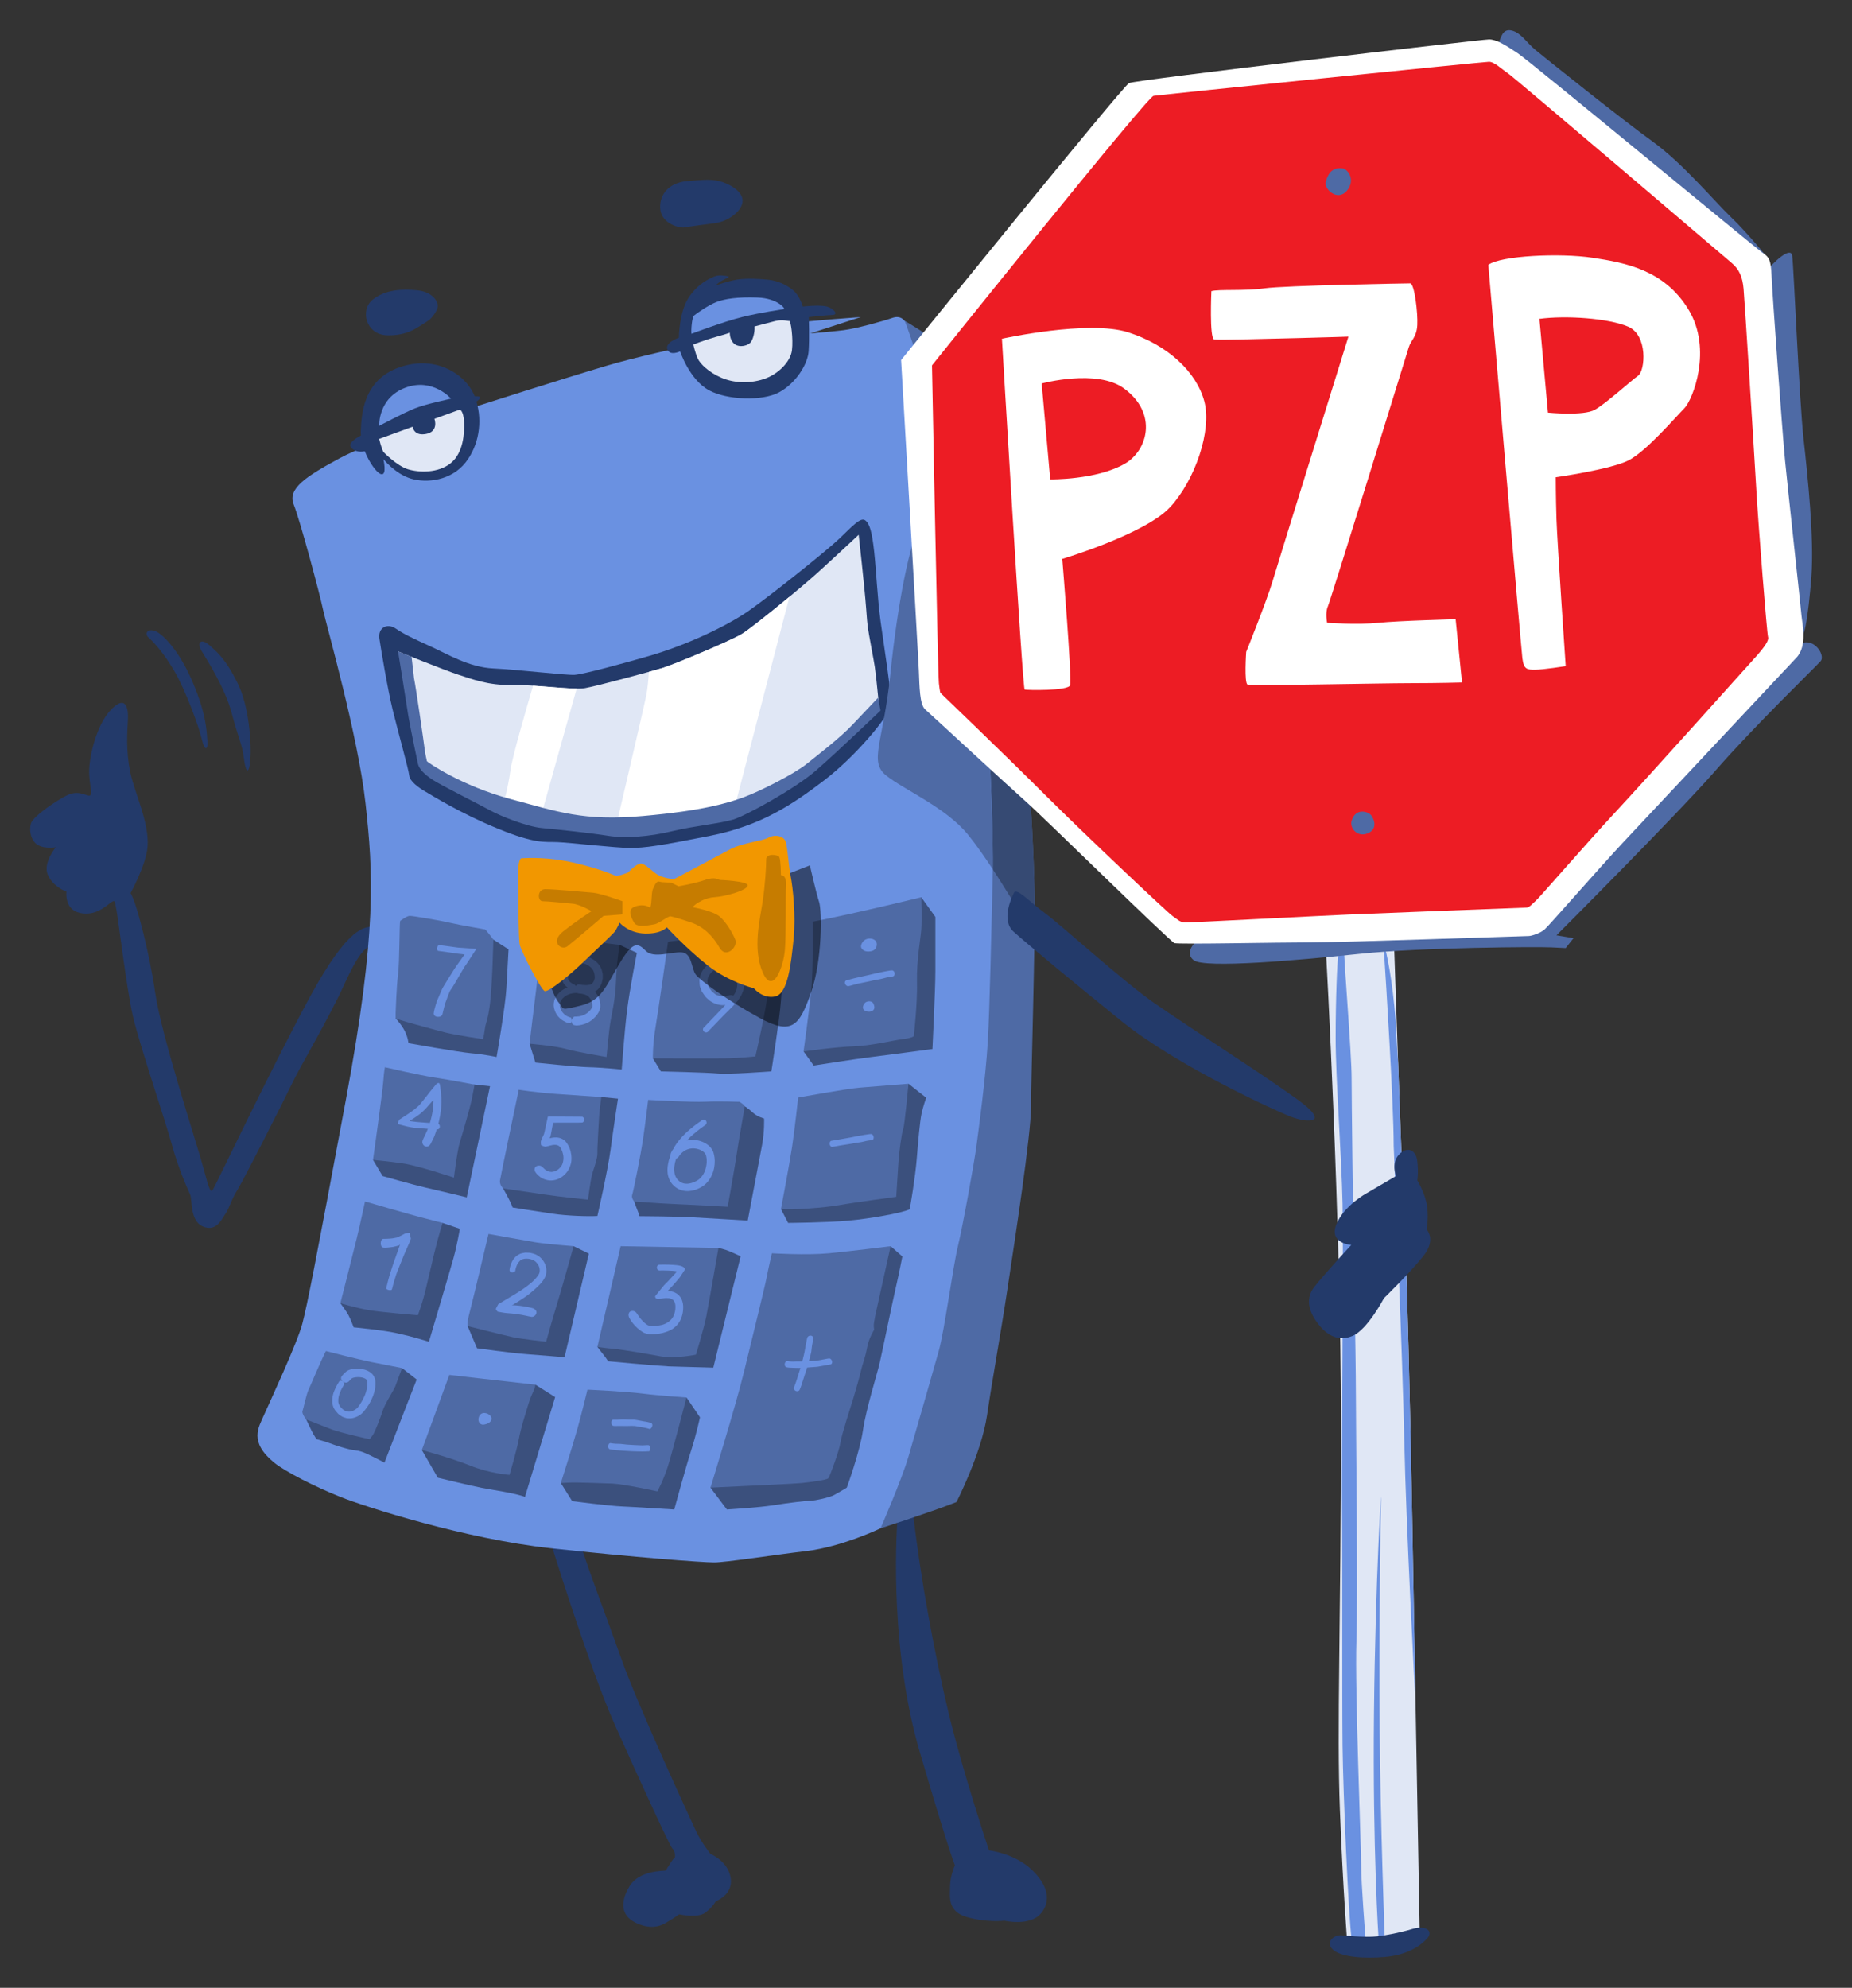 <?xml version="1.0" encoding="utf-8"?>
<!-- Generator: Adobe Illustrator 16.0.0, SVG Export Plug-In . SVG Version: 6.00 Build 0)  -->
<!DOCTYPE svg PUBLIC "-//W3C//DTD SVG 1.1//EN" "http://www.w3.org/Graphics/SVG/1.1/DTD/svg11.dtd">
<svg version="1.1" id="Layer_1" xmlns="http://www.w3.org/2000/svg" xmlns:xlink="http://www.w3.org/1999/xlink" x="0px" y="0px"
	 width="434.721px" height="466.498px" viewBox="0 0 434.721 466.498" enable-background="new 0 0 434.721 466.498"
	 xml:space="preserve">
<rect x="0" y="0" width="434.721" height="466.498" fill="#333333" stroke="none"/>
<g>
	<path fill="#233A6A" d="M127.89,357.373c1.5,5.334,10.58,34.281,16.459,47.459c6.041,13.541,13,28.666,13.5,29s0.832,2,0.416,2.25
		s-0.918,1.252-1.334,1.834s-0.5,1-0.75,1.082c-0.25,0.084-6.082-0.164-8.416,3.668s-1.834,6.832,1.166,8.416
		s5.418,1.252,7.084,0.334s3.416-2.168,3.416-2.168s4.336,1,6.168-0.416s2.416-2.666,2.416-2.666s4.084-1.418,3.5-5.418
		s-4.75-5.666-4.75-5.666s-2.166-2.748-3.416-5.416s-13.459-29.043-17.334-39.918s-7.875-21.25-9.75-27.375
		S127.89,357.373,127.89,357.373z"/>
	<path fill="#233A6A" d="M210.765,355.123c-0.625,7.25-1.625,33,5.125,56s8.25,26.625,8.25,26.625s-1.125,2.5-1.125,4.875
		s-0.75,5.875,3.875,7.25s8.875,0.875,8.875,0.875s5.875,1.375,8.5-1.625s1.646-6.832-2.125-10.375c-4.125-3.875-10-4.5-10-4.5
		s-6.375-19.125-9.625-32.875s-6.5-31.375-8.125-45.75S210.765,355.123,210.765,355.123z"/>
	<path fill="#E0E7F5" d="M311.265,223.498c0,0,3.5,63.25,3.5,110.5s-1,71.5-0.25,90.75s1.75,31.5,1.75,31.5l17-1.75
		c0,0-1.25-68.25-1.75-96.5s-1.25-59.25-2-74.5s-2.25-60.75-2.25-60.75L311.265,223.498z"/>
	<path fill="#6A91E1" d="M315.515,222.873c-0.125,1.875,1.75,24.375,1.75,30.125s0.375,33.75,0.375,33.75s0.625,32.25,0.625,39.875
		s0.5,47.625,0.125,58.625s1.125,48.625,1.125,52.75s1,16.75,1,16.75s-2.5,5.625-3.25,0.25s-2-34.125-2.125-45.375
		s0-43.875-0.125-55s0.375-60.625,0.125-72.125s-1.625-29.5-1.625-38.875s0.375-18.125,0.625-19.5S315.515,222.873,315.515,222.873z
		"/>
	<path fill="#6A91E1" d="M331.515,357.998c-0.5-28.25-1.25-59.25-2-74.5c-0.355-7.211-0.877-21.188-1.33-33.918
		c-0.213-3.051-0.361-5.414-0.42-6.832c-0.363-8.822-1.914-17.809-2.59-19.902l-0.318,0.016c0,0.223,0.008,0.504,0.033,0.887
		c0.416,6.248,2.25,35.125,2.25,45.125c0,0,2.125,50.625,2.5,69.625s2.5,58.875,2.5,58.875l0.063-1.215
		C331.939,381.654,331.683,367.545,331.515,357.998z"/>
	<path fill="#6A91E1" d="M325.015,454.498c0,0-1.002-27.166-1.168-49c-0.166-21.832,0.168-48.666,0.334-53.5
		c0.166-4.832-1.332,17.834-1.666,50c-0.334,32.168,1.084,53.086,1.084,53.086L325.015,454.498z"/>
	<path fill="#233A6A" d="M314.849,454.166c-1.5-0.168-3.918,1.5-2,3.332c1.918,1.836,7.5,2.168,12.25,1.75
		c4.75-0.414,7.916-2.248,9.75-4.164c1.834-1.918-0.168-3.336-3.25-2.418s-6.061,1.477-8.332,1.75
		C320.515,454.748,314.849,454.166,314.849,454.166z"/>
	<path fill="#4E6AA5" d="M224.517,352.498c0,0,5.836-11.354,7.168-20.344c1.332-8.988,3.168-18.865,4.834-29.926
		c1.666-11.063,5.498-35.813,5.498-42.605c0-6.791,1-38.166,0.834-49.063c-0.166-10.895-0.998-22.729-1.332-29.063
		c-0.334-6.332-4.5-32.832-5.334-38.664c-0.834-5.836-5.334-28.502-6.5-33.836c-1.166-5.332-5.168-24.164-5.168-24.164
		s-4.166-4.168-6.5-5.918s-7.168-4.508-7.168-4.508l-4.164,284.258C206.685,358.666,219.039,354.686,224.517,352.498z"/>
	<path fill="#364A73" d="M242.851,210.561c-0.164-10.801-0.982-22.52-1.322-28.891l-25.514-58.172
		c-2.035,2.617-4.578,14.492-6.301,28.324l-0.455,31.084c4.639,3.182,13.211,7.152,17.922,12.926
		c5.168,6.334,10.832,16.334,12,17.834c0.518,0.666,2.086,2.02,3.67,3.32C242.875,214.461,242.876,212.262,242.851,210.561z"/>
	<path fill="#233A6A" d="M88.183,217.623c-2.5-0.5-6.5-0.063-15.375,16.219s-22.375,44.781-22.875,45.406s-0.75,0.25-2.25-5.375
		s-9.75-30.598-11.25-40.859c-1.5-10.266-4.25-19.891-5.125-22.016s-0.75-1.25-0.75-1.25s3.762-6.742,4.082-11.105
		c0.416-5.668-3.094-12.645-4.088-17.52s-0.701-9.207-0.535-12.039c0.166-2.836-0.418-6.086-3.834-2.668s-5.166,10.666-5.25,14.332
		c-0.084,3.668,1.248,6.418-0.334,5.918s-2.832-1-4.916,0s-7.916,4.832-8.416,6.582s0.07,3.652,1,4.586c1.582,1.582,4.832,1,4.832,1
		s-3.164,3.75-1.832,6.582s4.332,3.832,4.332,3.832s-0.582,4.168,3.168,5c3.75,0.836,6.332-1.832,7.332-2.5
		c1-0.664,0.832-0.164,1.25,1.918s2.334,18.168,3.834,24.75s7.666,24.709,9.166,30.23c1.5,5.52,3.666,10.352,4.25,11.602
		s-0.102,6.25,3.033,7.584s4.385-1.666,5.301-3s1.25-3.084,2.75-5.5s10.506-20.154,12.756-24.82s5.984-10.639,10.826-20.232
		c2.078-4.117,5.336-12.697,8.293-12.197S88.183,217.623,88.183,217.623z"/>
	<path fill="#233A6A" d="M47.308,152.748c1.324,2.182,5.5,8.688,7.063,14.563s2.5,7.438,2.875,10.625s1.188,4.25,1.5,0.375
		s-0.25-12.625-3.063-18.188s-4.563-6.938-6.5-8.688S46.083,150.732,47.308,152.748z"/>
	<path fill="#233A6A" d="M36.496,148.123c1.42,0.518,5.438,4.188,8.75,12s3.25,11.688,3.438,13.75s-0.625,2.625-1.313-0.375
		s-3.813-11.5-6.438-16s-5.125-7.063-6.063-7.875S34.433,147.373,36.496,148.123z"/>
	<path fill="#6A91E1" d="M64.351,343.248c2.52,2.063,9.582,5.668,15.541,8.043s29.398,9.875,49.346,12.043
		c19.947,2.164,35.652,3.332,38.383,3.332s13.271-1.668,21.668-2.668s17.396-5.332,17.396-5.332s4.955-11.332,6.561-16.832
		s5.771-20.043,7.105-24.773c1.334-4.727,3.334-19.813,4.5-24.604s3.834-19.646,4.334-23.385s2.166-16.074,2.666-24.406
		s0.863-27.502,1.135-37.668c0.365-13.666-1.133-39.332-1.801-48.666s-5.834-38.998-9-51.498s-9.377-30.711-9.752-31.336
		s-1.25-1.5-3-0.875s-8.375,2.5-11.5,2.875s-7.75,0.75-7.75,0.75l11.875-3.84c0,0-13.125,0.965-15.125,1.34s-32.875,6.625-44.25,10
		s-30.5,9.5-30.5,9.5s-24.5,8-32.375,12.25s-12.375,7.125-10.875,10.875s6.125,21,6.875,24.625s8.25,29.625,10,45.625
		s2.75,29.875-4.625,69.5s-9.051,48-10.213,52.5s-7.787,18.688-9.037,21.531S58.394,338.373,64.351,343.248z"/>
	<path fill="#233A6A" d="M92.777,321.654"/>
	<path fill="#3B507D" d="M123.224,351.291l7.084-23.418l-4.625-2.916l-26.666,15.334l3.75,6.5c0,0,7.707,1.875,10.291,2.375
		S121.015,350.416,123.224,351.291z"/>
	<path fill="#3B507D" d="M158.265,354.248c0,0,2.793-10.25,3.959-13.832s2.084-7.793,2.084-7.793l-3.168-4.664l-29.5,20.082
		l2.668,4.25c0,0,8.668,1.125,11.875,1.25S156.347,354.166,158.265,354.248z"/>
	<path fill="#3B507D" d="M167.433,320.957l6.416-26.125c0,0-1.414-0.666-2.582-1.166s-2.625-0.793-2.625-0.793l-28.418,23.209
		c0,0,0.961,1.291,1.543,2s0.957,1.375,0.957,1.375s10.541,1.002,14.313,1.209L167.433,320.957z"/>
	<path fill="#3B507D" d="M132.517,318.514l5.707-24.307l-3.582-1.75l-24.875,18.75l2.207,5.209c0,0,7.75,1.084,11.584,1.375
		S132.517,318.514,132.517,318.514z"/>
	<path fill="#3B507D" d="M100.683,314.873c0,0,4.834-16.25,5.75-19.563s1.5-6.938,1.5-6.938l-4.041-1.375l-24,18.834
		c0,0,1.416,1.877,1.916,2.834s1.209,2.832,1.209,2.832s6.938,0.668,9.76,1.293s4.219,1,5.063,1.25S100.683,314.873,100.683,314.873
		z"/>
	<path fill="#3B507D" d="M109.558,280.998l5.459-26.082l-3.779-0.404l-23.68,17.695l2.25,3.791c0,0,7.332,2.086,9.916,2.668
		S109.558,280.998,109.558,280.998z"/>
	<path fill="#3B507D" d="M140.224,285.373c0,0,2.418-10.541,3.084-15.5c0.666-4.957,1.75-12.039,1.75-12.039l-3.918-0.375
		l-23.041,21.457c0,0,1.125,2,1.625,3.041s0.584,1.416,0.584,1.416s5.959,0.961,9.375,1.461S137.849,285.498,140.224,285.373z"/>
	<path fill="#3B507D" d="M175.515,286.459c0,0,2.791-14.668,3.375-17.813c0.584-3.148,0.459-6.148,0.459-6.148
		s-1.582-0.414-2.666-1.414s-1.875-1.461-1.875-1.461l-25.959,22.336c0,0,0.584,1.664,0.875,2.332s0.375,1.123,0.375,1.123
		s8.291,0.045,12.125,0.252S175.515,286.459,175.515,286.459z"/>
	<path fill="#3B507D" d="M213.496,283.811c0.109-0.055,1.375-7.813,1.688-11.813s0.75-8.875,1.125-10.625s1.096-3.75,1.096-3.75
		l-4.158-3.291l-29.938,29.416l1.688,3.25c0,0,9.188-0.082,14.188-0.539C204.183,285.998,211.746,284.682,213.496,283.811z"/>
	<path fill="#3B507D" d="M218.871,246.186c0,0,0.688-13.688,0.688-18.313s0-12.688,0-12.688l-3.313-4.625l-27.625,36.188
		l2.375,3.313c0,0,9.938-1.563,13.094-1.938S218.871,246.186,218.871,246.186z"/>
	<path fill="#3B507D" d="M181.058,251.436c0,0,1.938-12.188,2.25-16.563s1.188-15.188,1.188-15.188l-2.5-2.063l-28.75,30.75
		l1.875,3.063c0,0,10.813,0.25,13.375,0.5S180.058,251.498,181.058,251.436z"/>
	<path fill="#3B507D" d="M145.933,250.998c0,0,0.625-8.75,1.25-13.813s2.313-13.563,2.313-13.563l-4.063-1.875l-21.125,23.188
		l1.375,4.438c0,0,9.938,1.043,12.563,1.084S145.933,250.998,145.933,250.998z"/>
	<path fill="#3B507D" d="M116.558,248.061c0,0,2.063-11.813,2.313-16.188s0.5-9.063,0.5-9.063l-3.563-2.313l-22.938,18.5
		c0,0,1.438,1.5,2.188,3.063s0.813,2.75,0.813,2.75s11.875,2.125,14.813,2.375S116.558,248.061,116.558,248.061z"/>
	<path fill="#3B507D" d="M90.246,343.248c0,0,4.438-11.5,5.313-13.75s2.25-5.75,2.25-5.75l-3.438-2.688l-22.537,11.977
		c0,0,1.225,2.648,1.725,3.523s0.75,1.188,0.75,1.188s2.125,0.563,3.063,0.938s4.5,1.563,6.063,1.688s3.313,1.125,3.875,1.375
		S90.246,343.248,90.246,343.248z"/>
	<path fill="#3B507D" d="M198.765,349.123c0,0,3.043-8.313,3.793-13.438s3.313-13.125,3.938-15.875s3.125-14.875,3.813-17.813
		s1.5-7.125,1.5-7.125l-2.75-2.416l-42.291,56.666l3.854,5.125c0,0,7.438-0.438,10.938-1s7.75-1.063,8.75-1.063
		s4.375-0.75,5.438-1.313S198.765,349.123,198.765,349.123z"/>
	<path fill="#233A6A" d="M101.433,151.873c3.527,1.609,8.75,4.75,14.375,5s17,1.625,19.063,1.5s11.406-2.678,17.322-4.379
		c9.115-2.621,18.416-7.121,23.328-10.496s18.537-14.254,21.537-17.127s4.916-5.025,6-4.277s1.625,2.779,2.125,7.279
		s0.754,10.75,1.502,16.375s2.748,17.602,2.373,19.926s-8.063,11.699-15.594,17.449s-14.906,10.664-26.781,13.02
		s-15.344,2.855-18.734,2.855s-14.141-1.25-17.141-1.375s-5,0.5-13.875-3.125s-15.625-7.875-17.125-8.75s-3.625-2.375-3.75-3.75
		s-2.625-10.25-3.875-15.375s-2.754-14.25-3.127-16.75s1.752-3.75,3.814-2.375S96.496,149.623,101.433,151.873z"/>
	<path fill="#E0E7F5" d="M93.433,152.873c0,0,11.125,4.5,14.25,5.5s7,2.5,12.375,2.375s14.375,1.25,17.25,0.75s15.75-4,18.25-4.75
		s16-6.375,18.625-8s13.75-10.75,17.625-14.25s9.75-9,9.75-9s1.375,12.25,1.75,17.25s0.25,3.75,1.25,9.375
		c0.779,4.387,0.766,3.248,1.639,12.127c0,0-13.527,18.832-41.639,27.373c-20.646,6.273-45.75-2.875-51.125-4.625
		s-14-7.375-14-7.375l-3.375-20L93.433,152.873z"/>
	<path fill="#233A6A" d="M112.482,93.076c-0.211-0.074-0.627-0.09-1.051-0.08c-2.002-4.998-8.938-9.809-17.623-6.811
		c-8.688,3-8.965,11.27-9.125,15.188c-0.012,0.264,0.031,0.545,0.049,0.82c-1.059,0.57-2.887,1.707-2.473,2.57
		c0.475,0.992,2,1.484,3.363,1.133c1.057,2.66,2.75,4.992,3.748,5.352c1.563,0.563,0.625-3.5,0.625-3.5s2.75,3.438,6.438,4.563
		s9.5,0.5,12.875-3.813c3.104-3.965,3.959-9.508,2.523-14.264C112.597,93.789,112.869,93.213,112.482,93.076z"/>
	<path fill="#6A91E1" d="M105.871,93.561c0,0-4.313-5-10.75-2.563s-6.107,8.938-6.107,8.938s5.873-3.125,8.428-4.125
		S105.121,93.748,105.871,93.561z"/>
	<path fill="#E0E7F5" d="M108.933,99.031c-0.123-2.662-1-2.908-1-2.908l-5.957,2.164c0.387,1.176,0.416,3.211-2.168,3.586
		c-2.078,0.305-2.754-0.797-2.971-1.717l-7.824,2.842c0,0,0.389,1.867,0.982,3.063c0,0,3.125,3.25,5.75,4.063
		s7.125,0.938,10.063-1.438S109.056,101.693,108.933,99.031z"/>
	<path fill="#233A6A" d="M100.621,75.186c-2.602,1.602-4.75,3.625-9.75,3.5s-6.438-5.938-3.375-8.375s7.063-2.5,10.375-2.188
		s4.688,2.188,4.875,3.438S101.152,74.859,100.621,75.186z"/>
	<path fill="#233A6A" d="M161.371,42.498c2.76-0.203,5.188-0.563,7.438,0s5.5,2.313,5.5,4.625s-3.25,4.813-6.469,5.25
		s-5.844,0.75-7.094,1s-5.375-0.875-5.75-4.188S156.871,42.832,161.371,42.498z"/>
	<path fill="#233A6A" d="M159.349,79.248c0,0,0.041-5.914,2.25-9.332s5.041-4.584,6.125-5.043c1.084-0.457,2.791-0.125,3.25,0
		s-0.959,0.625-1.75,1.125s-1.25,1-1.25,1s2.75-1,5-1.375s5.668-0.164,7.543,0.043s4.123,1.125,5.707,2.5s2.209,3.777,2.209,3.777
		s3.998-0.471,5.666,0c1.668,0.473,2.793,1.932,1.293,1.973s-5.543,0.492-5.543,0.492s0.168,4.926-0.041,8.008
		s-3.002,7.541-6.959,9.666s-12.188,1.787-16.375-0.459c-4.666-2.5-6.832-9.166-6.832-9.166s-2.375,1.166-3-0.459
		S159.349,79.248,159.349,79.248z"/>
	<path fill="#6A91E1" d="M162.308,78.332c0,0,7.5-2.846,11.875-3.924c4.375-1.076,9.459-1.783,9.834-1.867s-1.5-2.543-6.209-2.709
		s-7.666,0.291-9.625,1.041s-4.832,2.801-5.291,3.191C162.433,74.457,162.183,77.457,162.308,78.332z"/>
	<path fill="#E0E7F5" d="M177.099,76.623c0,0,3.211-0.875,4.918-1.291s2.875,0.041,3.25,0s0.959,4.166,0.625,6.875
		s-3.293,5.709-6.709,6.791c-3.416,1.084-7.041,0.875-9.916-0.375s-4.916-3.207-5.5-4.5c-0.584-1.291-1.025-3.277-1.025-3.277
		s2.9-1.117,5.275-1.773s3.291-0.99,3.291-0.99s-0.084,1.75,1.125,2.666c1.209,0.918,3.293,0.377,3.896-0.582
		S177.224,77.373,177.099,76.623z"/>
	<g>
		<path fill="#FFFFFF" d="M132.933,170.248l2.432-8.645c-2.592-0.02-6.553-0.438-10.236-0.684c-1.484,5.025-4.93,16.887-5.32,19.879
			c-0.5,3.824-1.598,7.762-1.598,7.762c0.002,0,0.004,0,0.004,0l8.869,2.457c0.012,0.002,0.021,0.004,0.033,0.008L132.933,170.248z"
			/>
		<path fill="#FFFFFF" d="M172.623,188.717l12.686-48.672c-4.459,3.691-9.473,7.682-11.125,8.703c-2.625,1.625-16.125,7.25-18.625,8
			c-0.59,0.178-1.768,0.512-3.244,0.918c-0.105,1.695-0.295,3.906-0.631,5.582c-0.625,3.125-7.023,30.436-7.023,30.436l27.795-4.9
			C172.511,188.762,172.568,188.74,172.623,188.717z"/>
	</g>
	<path fill="#4E6AA5" d="M99.017,340.291c0,0,6.709,1.791,11.375,3.666s9.207,2.166,9.207,2.166s1.709-5.791,2.209-8.5
		c0.5-2.707,1.418-5.414,1.834-6.832s0.916-3,1.416-3.959s0.625-1.875,0.625-1.875s-11.498-1.291-13.332-1.5
		s-6.877-0.791-6.877-0.791L99.017,340.291z"/>
	<path fill="#4E6AA5" d="M137.89,326.123c0,0,9.043,0.418,12.918,0.918s10.332,0.918,10.332,0.918s-3.25,12.539-4.291,15.914
		s-2.541,6.125-2.541,6.125s-7.793-1.707-10.543-1.832s-6.957-0.207-8.332-0.25s-3.793,0.125-3.793,0.125s2.707-8.5,3.875-12.668
		C136.683,331.209,137.89,326.123,137.89,326.123z"/>
	<path fill="#4E6AA5" d="M145.683,292.457l22.959,0.416c0,0-2.25,12.959-2.834,15.959s-2.459,9.084-2.459,9.084s-5,1-8.125,0.416
		s-9.539-1.666-11.207-1.791s-3.793-0.459-3.793-0.459L145.683,292.457z"/>
	<path fill="#4E6AA5" d="M114.664,289.582c0,0,8.561,1.543,11.02,1.959s8.959,0.916,8.959,0.916s-3.25,11.584-4,13.959
		s-2.459,8.457-2.459,8.457s-5.752-0.625-7.709-1.041s-10.707-2.625-10.707-2.625s-0.25-0.541,0.5-3.334
		C111.017,305.082,114.664,289.582,114.664,289.582z"/>
	<path fill="#4E6AA5" d="M103.892,286.998c0,0-0.916,2.793-2,7.293s-1.875,8.041-2.375,9.916s-1.418,4.459-1.418,4.459
		s-8.166-0.668-11.291-1.168s-6.916-1.666-6.916-1.666s2.832-11.041,3.791-15s2-8.875,2-8.875s10.748,3.127,13.041,3.709
		S103.892,286.998,103.892,286.998z"/>
	<path fill="#4E6AA5" d="M111.392,254.541c0,0-0.334,1.916-0.709,3.707c-0.375,1.793-2.125,7.834-2.75,9.834
		s-1.375,8.291-1.375,8.291s-8.541-2.875-12.166-3.375s-6.834-0.791-6.834-0.791s2.248-16.041,2.416-18.459
		c0.168-2.416,0.375-3.291,0.375-3.291s7.959,1.863,11.709,2.432S111.392,254.541,111.392,254.541z"/>
	<path fill="#4E6AA5" d="M121.765,255.748c0,0-4.291,20.377-4.416,21.336c-0.125,0.957,0.75,1.832,0.75,1.832
		s6.541,0.918,9.75,1.418s10.166,1.207,10.166,1.207s0.627-4.625,0.918-5.793c0.291-1.164,1.332-3.666,1.291-5.125
		c-0.041-1.457,0.373-7.582,0.416-8.664c0.043-1.086,0.5-4.5,0.5-4.5s-6.541-0.459-10.791-0.75
		C126.099,256.416,121.765,255.748,121.765,255.748z"/>
	<path fill="#4E6AA5" d="M152.14,258.123c0,0,10.375,0.586,13.5,0.418s7.959,0.031,7.959,0.031s1.209,0.76,1.209,1.051
		c0,0.293-1.418,8-1.709,10.125s-1.291,7.836-1.625,9.711s-0.666,3.75-0.666,3.75s-8.836-0.5-12.168-0.625s-9.791-0.625-9.791-0.625
		s-0.709-0.836-0.459-1.543s2-9.291,2.584-13.332C151.558,263.041,152.14,258.123,152.14,258.123z"/>
	<path fill="#4E6AA5" d="M183.308,283.748c0,0,2-10.5,2.625-14.666s1.416-11.5,1.416-11.5s11.334-2.084,14.459-2.334
		s11.438-0.916,11.438-0.916s-0.875,9.666-1.25,10.666s-0.938,5.211-1.125,8.043s-0.5,7.832-0.5,7.832s-9.875,1.313-13.313,1.938
		S185.871,283.998,183.308,283.748z"/>
	<path fill="#4E6AA5" d="M190.746,216.311c0,0,0.188,11.438-0.375,16.625s-1.75,13.813-1.75,13.813s7.656-1.063,11.734-1.188
		s9.391-1.438,11.516-1.688s2.625-0.688,2.625-0.688s0.875-7.688,0.75-12.75s0.813-9.813,1-12.25s0-7.625,0-7.625
		S202.121,214.061,190.746,216.311z"/>
	<path fill="#4E6AA5" d="M156.808,220.998c0,0-2.25,16.063-2.938,20.063s-0.625,7.313-0.625,7.313s14.75,0.063,17.5,0
		s6.563-0.438,6.563-0.438s2.75-11.813,2.938-15.438s1.75-14.875,1.75-14.875S157.371,220.998,156.808,220.998z"/>
	<path fill="#4E6AA5" d="M124.308,244.936c0,0,6,0.5,8.625,1.25s9.438,1.875,9.438,1.875s0.563-6.375,0.938-8.375
		s1.125-5.563,1.25-8.75s0.313-5.063,0.5-6.563s0.375-2.625,0.375-2.625l-18.188-2.125c0,0-0.813,8.063-1.438,12.938
		S124.308,244.936,124.308,244.936z"/>
	<path fill="#4E6AA5" d="M93.933,216.123c0,0,1.563-1.188,2.25-1.188s6.75,1,9.438,1.625s8.063,1.5,8.25,1.563
		s1.938,2.375,1.938,2.375s-0.27,11-0.791,15.063s-0.959,4.125-1.209,5.938s-0.438,2.375-0.438,2.375s-6.313-0.938-8.813-1.563
		s-7.25-1.938-9.188-2.5s-2.5-0.813-2.5-0.813v-1.25c0,0,0.188-6.188,0.563-9.063S93.746,216.686,93.933,216.123z"/>
	<path fill="#4E6AA5" d="M76.496,317.061c0,0,7.75,2,10.563,2.563s7.313,1.438,7.313,1.438s-1.313,3.563-1.594,4.313
		s-2.469,4.125-2.969,5.75s-1.688,4.563-2.063,5.25s-1,1.375-1,1.375s-6.625-1.438-8.938-2.313s-5.313-2.125-5.688-2.188
		s-1.313-1.625-1.125-2.063s0.938-4.063,1.438-5.063S74.933,320.186,76.496,317.061z"/>
	<path fill="#4E6AA5" d="M181.183,294.123c0,0,8.125,0.5,13.375,0s14.5-1.666,14.5-1.666s-2.209,9.959-2.709,12.209
		s-1.334,5.75-1.25,6.582c0.084,0.836,0.084,0.836,0.084,0.836s-1.248,1.916-1.666,4.25c-0.418,2.332-1.086,3.811-1.418,5.32
		c-0.332,1.512-1.238,4.596-1.744,6.305c-0.506,1.707-2.838,8.791-3.088,10.625c-0.25,1.832-2.461,7.789-2.793,8.289
		s-4.748,1-6.332,1.168s-12.543,0.666-13.584,0.707c-1.041,0.043-7.791,0.375-7.791,0.375s6.041-19.582,7.832-27.041
		s4.793-19.459,5.334-22.209S181.183,294.123,181.183,294.123z"/>
	<path fill="#4E6AA5" d="M97.183,159.166c0.5,2.5,2.334,15.25,2.5,16.668c0.166,1.414,0.5,2.5,0.5,2.75s8.334,5.914,19.584,8.914
		s17,5.25,31.166,4s19.998-3.082,23.666-4.414c3.668-1.336,11.752-5.418,14.668-7.75c2.916-2.336,7.914-6.168,10.832-9.25
		c2.918-3.086,6-6.336,6-6.336l0.586,3c0,0-10.168,9.752-15.168,14.086c-5,4.332-16.418,10.582-19.418,11.498s-9.25,1.5-14.416,2.75
		s-10.916,1.705-14.916,1.061s-11.832-1.477-15.5-1.811s-10-2.916-12.084-4.084c-2.084-1.166-11.416-5.832-13.5-7.166
		s-3.334-2.666-3.584-3.834c-0.25-1.166-2-9.416-2.416-12.25c-0.416-2.832-2.25-14.125-2.25-14.125l3.174,1.273L97.183,159.166z"/>
	<g>
		<path fill="#6A91E1" d="M80.759,324.943c-0.004,0.053-0.654,0.992-1.029,2.059c-0.426,1.07-0.35,2.137-0.262,2.291
			c0.014,0.096,0.123,0.443,0.406,0.84c0.188,0.191,0.398,0.408,0.623,0.639c0.271,0.121,0.504,0.383,0.809,0.41
			c1.18,0.438,2.311-0.564,2.393-0.613c0.092-0.043,0.291-0.258,0.65-0.764c0.357-0.516,0.76-1.217,1.104-1.951
			c0.359-0.734,0.566-1.514,0.701-2.148c0.102-0.639,0.072-1.123,0.086-1.352c-0.012-0.246-0.027-0.504-0.445-0.77
			c-0.402-0.27-1.141-0.418-1.832-0.398c-0.684,0.008-1.391,0.215-1.447,0.359c-0.381,0.379-0.643,0.641-0.691,0.688
			c-0.365,0.336-0.881,0.311-1.369-0.029c-0.461-0.314-0.572-0.984-0.098-1.408c0.002-0.047,0.301-0.355,0.762-0.789
			c0.072-0.084,0.301-0.264,0.576-0.406c0.227-0.104,0.463-0.191,0.68-0.242c0.447-0.109,0.896-0.168,1.346-0.168
			c0.896-0.023,1.811,0.148,2.543,0.484c0.736,0.328,1.217,0.863,1.309,1.031c0.109,0.102,0.523,0.781,0.549,1.566
			c0.035,0.693-0.016,1.57-0.254,2.361c-0.418,1.619-1.283,2.951-1.406,3.154c-0.221,0.311-0.529,0.807-1.047,1.422
			c-0.539,0.688-1.412,1.271-2.424,1.543c-0.506,0.156-1.051,0.129-1.572,0.088c-0.494-0.15-1.014-0.26-1.369-0.555
			c-0.406-0.236-0.719-0.508-0.934-0.795c-0.232-0.277-0.455-0.477-0.574-0.727c-0.805-1.121-0.635-3.086-0.092-4.332
			c0.504-1.301,1.16-2.191,1.176-2.252c0.152-0.217,0.529-0.213,0.824,0.02S80.886,324.752,80.759,324.943z"/>
	</g>
	<path fill="#6A91E1" d="M112.621,332.125c-0.684,0.967-0.25,2.436,1.063,2.186s1.938-1,1.625-1.75S113.371,331.064,112.621,332.125
		z"/>
	<g>
		<path fill="#6A91E1" d="M152.849,333.971c-0.102-0.109-1.301-0.367-1.766-0.41c-0.23-0.045-0.932-0.18-1.613-0.311
			c-0.682-0.15-1.334-0.076-1.477-0.088c-0.281,0.031-1.637-0.104-2.283-0.035c-0.842,0.102-1.648,0.043-1.789,0.049
			c-0.26,0.01-0.449,0.342-0.428,0.74c0.023,0.398,0.246,0.715,0.496,0.705c0.031,0.047,0.703,0.041,1.404,0.021
			c0.693,0.008,1.418,0.016,1.564,0.016c0.91,0.023,1.604-0.16,2.967,0.156c1.828,0.285,2.381,0.473,2.473,0.531
			c0.229,0.068,0.527-0.18,0.668-0.555C153.205,334.416,153.109,334.049,152.849,333.971z"/>
	</g>
	<g>
		<path fill="#6A91E1" d="M152.167,339.15c-0.119-0.047-1.301,0.082-1.736,0.041c-0.439-0.006-2.697-0.119-3.018-0.154
			c-0.289,0.014-1.65-0.219-2.311-0.199c-0.867,0.027-1.68-0.16-1.822-0.164c-0.266-0.023-0.504,0.281-0.533,0.68
			c-0.031,0.398,0.154,0.738,0.416,0.762c0.049,0.102,2.77,0.328,3.074,0.34c0.982,0.023,1.609,0.133,3.195,0.15
			c2.072,0.084,2.689-0.049,2.813-0.01c0.268-0.012,0.463-0.344,0.436-0.742C152.656,339.455,152.427,339.139,152.167,339.15z"/>
	</g>
	<g>
		<path fill="#6A91E1" d="M154.759,296.789c0.08-0.02,1.637-0.053,3.285,0.049l0.822,0.072c0.334,0.039,0.662,0.088,0.939,0.172
			c0.547,0.184,0.902,0.393,0.98,0.838c-0.49,0.746-0.861,1.311-0.977,1.488c-0.123,0.238-0.494,0.676-1.006,1.266
			c-0.471,0.582-1.256,1.426-1.789,1.969c-0.137,0.172-0.291,0.32-0.32,0.4c0.182-0.057,0.297-0.064,0.336-0.064
			c0.09,0,0.102,0.004,0.119,0.008c0.033,0.004,0.133,0.021,0.281,0.045c0.326,0.064,0.783,0.162,1.283,0.461
			c0.52,0.262,1.006,0.826,1.301,1.459c0.264,0.645,0.387,1.355,0.348,1.998c-0.008,1.299-0.404,2.668-1.131,3.627
			c-0.713,0.957-1.549,1.441-1.922,1.613c-0.518,0.246-1.41,0.605-2.477,0.775c-0.531,0.1-1.104,0.139-1.695,0.15
			c-0.297,0.004-0.592-0.004-0.912-0.033c-0.295-0.025-0.799-0.172-1.09-0.314c-2.32-1.309-3.266-3.242-3.4-3.461
			c-0.428-0.746-0.121-1.492,0.42-1.613c0.584-0.141,1.092,0.102,1.395,0.646c0.037,0.02,0.26,0.393,0.648,0.928
			c0.402,0.504,1.014,1.199,1.652,1.6c0.381,0.35,1.396,0.322,2.109,0.283c0.717-0.051,1.225-0.18,1.361-0.207
			c0.25-0.035,1.99-0.545,2.697-1.969c0.359-0.676,0.537-1.527,0.521-2.168c0.025-0.652-0.119-1.012-0.148-1.102
			c-0.057-0.207-0.186-0.451-0.48-0.691c-0.152-0.113-0.361-0.227-0.648-0.295l-0.23-0.057c-0.166-0.008-0.334-0.016-0.508-0.025
			c-0.301-0.049-0.869,0.076-1.355,0.146c-0.264,0.012-0.594,0.051-0.822,0.043c-0.125-0.051-0.371-0.078-0.404-0.148
			c-0.143-0.188-0.076-0.168-0.158-0.391c-0.07-0.039,0.146-0.27,0.287-0.449l0.451-0.555c0.299-0.369,0.598-0.738,0.893-1.1
			c0.635-0.83,1.006-1.1,1.422-1.533c0.369-0.402,0.689-0.75,0.926-1.008c0.289-0.314,0.648-0.703,1.025-1.113
			c0.211-0.168-0.139-0.211-0.236-0.23c-0.189-0.029-0.193-0.035-0.719-0.072c-1.639-0.102-2.998-0.076-3.066-0.07
			c-0.318-0.002-0.576-0.303-0.584-0.678S154.433,296.795,154.759,296.789z"/>
	</g>
	<g>
		<path fill="#6A91E1" d="M119.607,297.998c-0.002-0.043,0.039-0.447,0.223-1.031c0.16-0.582,0.523-1.359,1.164-2.008
			c0.318-0.309,0.752-0.555,1.135-0.744c0.422-0.104,0.836-0.213,1.191-0.256c0.686,0.031,1.203,0.027,1.361,0.109
			c0.16,0.055,0.83,0.129,1.623,0.631c0.77,0.498,1.598,1.447,1.85,2.635c0.139,0.59,0.113,1.195,0.012,1.768
			c-0.18,0.627-0.457,1.049-0.691,1.412c-0.5,0.67-0.9,1.076-0.994,1.148c-0.164,0.182-1.531,1.547-3.213,2.707
			c-0.857,0.594-1.693,1.107-2.418,1.559c-0.133,0.086-0.256,0.16-0.357,0.227c-0.031,0.018-0.061,0.031-0.094,0.043
			c-0.027,0.01-0.033,0.012-0.039,0.014c-0.064,0.006-0.324,0.131-0.105,0.107c0.063-0.002,0.131-0.004,0.201-0.004l0.24,0.008
			c0.135,0.012,0.037-0.012,0.371,0.025c1.977,0.139,3.836,0.604,4.029,0.674c0.74,0.277,1.002,0.885,0.725,1.391
			c-0.275,0.504-0.838,0.783-1.348,0.566c-0.08,0.045-1.625-0.406-3.387-0.609c-0.271-0.059-1.281-0.133-1.986-0.199
			c-0.764-0.043-1.404-0.209-2.002-0.297c-0.383-0.031-0.32-0.146-0.424-0.219c-0.064-0.074-0.148-0.154-0.176-0.203
			c-0.055-0.086-0.094-0.178-0.107-0.285c0.006-0.084,0.176-0.344,0.57-1.098c0.863-0.518,2.563-1.539,4.111-2.469
			c1.088-0.648,1.961-1.287,2.139-1.406c0.596-0.441,2.293-1.598,3.201-3.047c0.385-0.566,0.34-1.498,0.027-2.102
			c-0.324-0.609-0.76-1.074-1.139-1.227c-0.801-0.492-2.654-0.738-3.389,0.213c-0.436,0.404-0.646,1.006-0.785,1.418
			c-0.127,0.43-0.17,0.725-0.168,0.752c-0.041,0.258-0.361,0.426-0.732,0.422C119.847,298.619,119.562,298.318,119.607,297.998z"/>
	</g>
	<g>
		<path fill="#6A91E1" d="M92,302.596c0.029-0.035,0.203-0.809,0.426-1.613c0.229-0.805,0.492-1.633,0.547-1.787
			c0.072-0.326,1.67-4.186,1.758-4.434c0.018-0.064,0.141-0.357,0.322-0.77c0.246-0.557,0.564-1.279,0.891-2.018l0.316-0.773
			c0.115-0.27,0.234-0.543,0.154-0.645c-0.057-0.322-0.115-0.543-0.168-0.711l-0.037-0.123l-0.02-0.063l-0.014-0.037l-0.006-0.02
			l-0.004-0.008l-0.002-0.004l0,0c-0.084,0.094,0.117-0.129,0.096-0.105l-0.004-0.004c-0.094-0.098-0.1-0.088-0.143-0.109
			c-0.078-0.025-0.154-0.016-0.246-0.002c-0.104,0.021-0.25,0.039-0.506,0.047c-0.063,0.006-0.113-0.004-0.188,0.014l-0.328,0.18
			c-0.221,0.117-0.465,0.262-0.699,0.367c-0.234,0.109-0.479,0.223-0.729,0.336l-0.25,0.109l-0.111,0.023l-0.186,0.035l-0.752,0.139
			c-1.045,0.123-2.041,0.111-2.141,0.115c-0.371,0.014-0.6,0.467-0.607,1.047c-0.008,0.57,0.279,1.039,0.689,1.008
			c0.047,0.074,1.123,0.012,2.236-0.162c0.287-0.07,0.578-0.143,0.854-0.209c0.221-0.059,0.693-0.176,0.504-0.145
			c0.037-0.035,0.063-0.063,0.07-0.07c0.01-0.006,0.043-0.033,0.09-0.07c0.021-0.016,0.045-0.043,0.076-0.055
			c0.012,0.02-0.006,0.047-0.012,0.074c-0.068,0.199-0.137,0.396-0.146,0.426c-0.311,0.914-1.566,4.355-1.902,5.494
			c-0.48,1.365-1.166,4.148-1.168,4.236c-0.033,0.176,0.236,0.371,0.604,0.441C91.634,302.826,91.96,302.756,92,302.596z"/>
	</g>
	<g>
		<path fill="#6A91E1" d="M102.691,265.041c-0.072,0.018-1.521-0.076-3.023-0.18c-0.762-0.059-1.535-0.117-2.156-0.164
			c-0.719-0.086-1.281-0.195-1.453-0.23c-0.176-0.031-0.891-0.176-1.768-0.43c-0.213-0.059-0.441-0.125-0.68-0.191
			c-0.318,0.033-0.279-0.426-0.176-0.5c0.086-0.158,0.172-0.32,0.262-0.484c0.023-0.041,0.037-0.08,0.07-0.125l0.262-0.17
			l0.527-0.344c1.703-1.086,2.133-1.445,2.795-1.92c0.518-0.465,0.895-0.789,0.98-0.848c0.09-0.059,0.422-0.496,0.904-1.092
			c0.24-0.299,0.516-0.645,0.811-1.014c0.264-0.344,0.537-0.699,0.816-1.059c0.268-0.326,0.541-0.656,0.816-0.99l0.824-0.982
			c0,0,0.371-0.285,0.604-0.1s0.313,1.557,0.387,2.361c0.047,0.391,0.092,0.76,0.131,1.105c0.004,0.34,0.008,0.652,0.012,0.938
			c-0.016,0.352-0.029,0.625-0.037,0.801c-0.016,0.48-0.166,1.27-0.26,2.209c-0.176,0.924-0.377,1.994-0.676,2.984
			c-0.363,0.967-0.607,1.943-0.967,2.607c-0.34,0.676-0.576,1.141-0.619,1.227c-0.334,0.639-0.947,0.813-1.434,0.5
			c-0.484-0.309-0.672-0.934-0.365-1.496c-0.031-0.102,0.848-1.555,1.391-3.215c0.596-1.639,0.893-3.422,0.916-3.701
			c0.09-0.08,0.199-2.646,0.154-2.256c-0.01-0.039,0-0.168-0.031-0.135c-0.033,0.041-0.064,0.08-0.092,0.115
			c-0.07,0.088-0.076,0.084-0.139,0.148c-0.609,0.594-1.783,2.324-3.631,3.539l-0.648,0.439l-0.324,0.217l-0.096,0.055
			c-0.133,0.074-0.264,0.145-0.385,0.211c-0.08,0.055-0.389,0.154-0.199,0.223c0.17,0.023,0.318,0.043,0.436,0.059
			c0.305,0.039,0.682,0.09,1.076,0.141c0.117,0.025,0.652,0.059,1.023,0.09c0.404,0.031,0.803,0.063,1.182,0.09
			c1.523,0.107,2.756,0.195,2.822,0.199c0.291,0.023,0.518,0.346,0.512,0.719C103.238,264.768,102.992,265.059,102.691,265.041z"/>
	</g>
	<g>
		<path fill="#6A91E1" d="M136.617,263.451c-0.135,0.047-5.393,0.023-5.936,0.027c-0.068,0.002-0.238,0.004-0.48,0.01
			c-0.291,0.006-0.227,0.01-0.373,0.018c-0.049,0.006-0.027,0.098-0.043,0.145c-0.02,0.117-0.041,0.24-0.063,0.367
			c-0.08,0.434-0.164,0.893-0.248,1.352c-0.09,0.441-0.15,0.926-0.301,1.387c-0.033,0.086-0.064,0.168-0.092,0.238
			c-0.098,0.168,0.09,0.125,0.082,0.119c0.025,0.006,0.088-0.033,0.295-0.088c0.406-0.07,0.938-0.141,1.543-0.049
			c0.598,0.08,1.311,0.396,1.775,0.93c1.656,1.986,1.453,4.555,1.199,5.275c-0.15,0.48-0.406,1.361-1.123,2.145
			c-0.68,0.793-1.711,1.496-2.922,1.656c-1.209,0.199-2.387-0.234-3.09-0.727c-0.695-0.518-1.049-0.992-1.104-1.086
			c-0.498-0.662-0.229-1.357,0.295-1.535c0.561-0.203,1.084-0.051,1.361,0.32c0.043,0.004,0.242,0.27,0.609,0.566
			c0.381,0.266,0.916,0.523,1.502,0.512c0.578-0.043,1.217-0.34,1.615-0.668c0.387-0.344,0.635-0.652,0.67-0.758
			c0.129-0.129,0.744-1.426,0.344-2.852c-0.143-0.654-0.525-1.438-0.758-1.664c-0.266-0.268-0.549-0.332-0.639-0.352
			c-0.117-0.039-0.305-0.066-0.553-0.059c-0.121-0.008-0.266,0.018-0.416,0.029c-0.279,0.061-0.609,0.123-0.973,0.234
			c-0.184,0.057-0.363,0.102-0.527,0.123c-0.182,0.043-0.348,0.066-0.445,0.016c-0.26-0.053-0.381-0.137-0.582-0.211
			c-0.361-0.047-0.254-0.447-0.293-0.633l0.008-0.395l0.18-0.523c0.195-0.387,0.377-0.766,0.537-1.125
			c0.049-0.141,0.105-0.346,0.154-0.594c0.1-0.461,0.197-0.906,0.289-1.32c0.107-0.496,0.207-0.953,0.293-1.359
			c0.063-0.285,0.117-0.553,0.17-0.797c0.102-0.184,0.439-0.049,0.607-0.09c2.465,0.016,7.295,0.047,7.43,0.047
			c0.279,0.004,0.504,0.309,0.504,0.684S136.896,263.451,136.617,263.451z"/>
	</g>
	<g>
		<path fill="#6A91E1" d="M165.57,264.01c-0.059,0.055-1.516,1.023-2.859,2.209c-1.377,1.162-2.498,2.6-2.674,2.877
			c-0.066,0.164-0.449,0.68-0.822,1.52c-0.363,0.848-0.785,1.953-0.918,3.051c-0.145,1.098,0.049,2.115,0.441,2.73
			c0.102,0.152,0.197,0.293,0.283,0.422c0.119,0.102,0.225,0.195,0.314,0.275c0.172,0.178,0.299,0.268,0.352,0.283
			c0.092,0.055,0.529,0.375,1.309,0.416c0.764,0.068,1.881-0.248,2.826-0.857c0.879-0.566,1.475-1.582,1.766-2.5
			c0.27-0.922,0.32-1.697,0.293-2.047c0.018-0.242-0.004-0.566-0.096-0.938c-0.059-0.449-0.176-0.598-0.439-0.93
			c-0.545-0.598-1.635-1.006-2.637-1.012c-2.121-0.012-3.254,1.664-3.297,1.813c-0.381,0.553-0.957,0.861-1.52,0.645
			c-0.51-0.188-0.754-0.98-0.172-1.813c-0.002-0.064,0.346-0.67,1.146-1.34c0.779-0.688,2.121-1.273,3.504-1.293
			c1.381-0.059,2.74,0.398,3.668,1.086c0.961,0.662,1.369,1.621,1.434,1.873c0.049,0.248,0.297,0.939,0.299,1.963
			c0.023,1.008-0.176,2.285-0.729,3.434c-0.514,1.139-1.465,2.195-2.375,2.68c-0.861,0.52-1.574,0.703-1.764,0.754
			c-0.561,0.146-1.619,0.385-2.904,0.023c-1.277-0.355-2.543-1.439-3.035-2.902c-0.502-1.457-0.264-2.922,0.018-4.082
			c0.342-1.156,0.766-2.07,1.039-2.67c0.754-1.525,2.357-3.346,3.877-4.609c1.51-1.287,2.854-2.15,2.922-2.205
			c0.32-0.207,0.748-0.111,0.936,0.215C165.943,263.404,165.869,263.807,165.57,264.01z"/>
	</g>
	<g>
		<path fill="#6A91E1" d="M195.347,269.152c0.135,0.025,1.371-0.24,1.852-0.322s2.939-0.441,3.229-0.527
			c0.289-0.09,1.729-0.223,2.389-0.418c0.869-0.254,1.742-0.285,1.889-0.32c0.273-0.047,0.434-0.402,0.357-0.793
			c-0.076-0.395-0.355-0.676-0.627-0.629c-0.08-0.082-2.91,0.418-3.227,0.486c-0.996,0.217-1.697,0.35-3.254,0.613
			c-2.047,0.348-2.699,0.482-2.82,0.479c-0.271,0.047-0.443,0.404-0.385,0.801C194.806,268.916,195.074,269.199,195.347,269.152z"/>
	</g>
	<g>
		<path fill="#6A91E1" d="M199.173,231.428c0.152,0.012,1.447-0.398,1.973-0.527c0.539-0.117,3.295-0.656,3.617-0.768
			c0.322-0.109,1.945-0.322,2.689-0.557c0.979-0.309,1.961-0.383,2.127-0.424c0.309-0.061,0.496-0.428,0.42-0.818
			c-0.074-0.395-0.387-0.664-0.695-0.602c-0.09-0.086-3.313,0.584-3.67,0.672c-1.133,0.273-1.932,0.469-3.699,0.852
			c-2.322,0.492-3.123,0.828-3.254,0.811c-0.318,0.088-0.453,0.459-0.303,0.826C198.529,231.264,198.884,231.504,199.173,231.428z"
			/>
	</g>
	<path fill="#6A91E1" d="M203.214,220.467c0.973-0.467,2.074-0.104,2.438,0.5c0.375,0.625,0.174,2.023-1.201,2.273
		s-1.986-0.273-2.268-0.773S202.371,220.873,203.214,220.467z"/>
	<path fill="#6A91E1" d="M202.964,235.436c0.463-0.605,1.688-0.594,2,0s0.563,1.563-0.438,1.906S201.746,237.029,202.964,235.436z"
		/>
	<g>
		<path fill="#6A91E1" d="M166.154,242.127c0.137-0.086,4.328-4.551,4.877-4.998c0.113-0.127,0.582-0.557,1.188-1.213
			c0.299-0.34,0.641-0.691,1-1.131c0.342-0.498,0.768-1.123,0.926-1.525c0.107-0.227,0.246-0.602,0.354-0.896
			c0.045-0.313,0.09-0.621,0.133-0.92c0.07-0.598-0.002-1.07,0.002-1.531c0.014-0.428-0.059-0.863-0.15-1.205
			c-0.08-0.33-0.127-0.553-0.166-0.623c-0.121-0.109-0.352-0.934-1.24-1.641c-0.867-0.691-2.213-1.129-3.561-1.096
			c-1.313-0.01-2.816,0.498-3.709,1.359c-0.893,0.838-1.295,1.779-1.426,2.209c-0.051,0.313-0.162,0.727-0.207,1.221
			c0.07,0.486-0.029,1.109,0.24,1.666c0.105,0.285,0.215,0.584,0.328,0.889c0.176,0.258,0.355,0.521,0.537,0.789
			c0.322,0.568,0.881,0.971,1.377,1.404c1.088,0.771,2.455,1.092,3.404,0.977c0.971-0.035,1.576-0.277,1.691-0.303
			c0.848-0.279,1.146-1.021,0.822-1.494c-0.328-0.479-0.885-0.664-1.484-0.453c-0.066-0.047-1.752,0.559-3.121-0.234
			c-0.305-0.258-0.643-0.492-0.918-0.768c-0.215-0.33-0.498-0.615-0.639-0.9c-0.119-0.293-0.223-0.547-0.301-0.742
			c-0.018-0.203-0.029-0.348-0.035-0.408c-0.004-0.061-0.031-0.197-0.041-0.393c0.041-0.195,0.092-0.447,0.152-0.738
			c0.254-0.537,0.65-1.262,1.342-1.672c0.629-0.395,1.475-0.594,2.145-0.59c0.66,0.004,1.127,0.102,1.236,0.148
			c0.369,0.066,0.986,0.289,1.469,0.795c0.463,0.527,0.631,1.354,0.65,2.51c0.057,0.563-0.02,1.012-0.102,1.457
			c-0.107,0.295-0.387,1.092-0.613,1.324c-0.357,0.668-1.078,1.355-1.383,1.758c-1.918,2.004-5.68,5.934-5.783,6.043
			c-0.229,0.246-0.186,0.645,0.092,0.895C165.519,242.346,165.925,242.361,166.154,242.127z"/>
	</g>
	<g>
		<path fill="#6A91E1" d="M134.927,231.129c-0.014-0.037-0.939-0.367-1.342-0.936c-0.445-0.506-0.271-1.48-0.236-1.648
			c0-0.203,0.268-1.324,1.184-1.938c0.893-0.627,2.02-0.561,2.131-0.531c0.109-0.078,1.293,0.223,2.1,1.027
			c0.842,0.793,0.824,2,0.838,2.33c-0.006,0.436-0.402,1.693-1.344,1.695c-1.021,0.197-2.242-0.104-2.326-0.107
			c-0.42-0.07-0.777,0.313-0.924,0.871c-0.148,0.555,0.096,1.092,0.604,1.16c0.057,0.055,1.336,0.363,2.893,0.074
			c0.771-0.102,1.717-0.684,2.092-1.244c0.436-0.545,0.555-1.031,0.631-1.143c0.037-0.121,0.152-0.564,0.252-1.168
			c-0.004-0.305-0.008-0.648-0.014-1.016c-0.066-0.355-0.176-0.73-0.277-1.102c-0.57-1.508-1.961-2.316-2.141-2.379
			c-0.547-0.379-2.213-0.98-3.885-0.512c-1.697,0.451-2.801,2.016-2.992,2.816c-0.18,0.512-0.293,1.055-0.293,1.723
			c-0.031,0.643,0.17,1.461,0.635,1.986c0.912,1.066,1.877,1.229,1.893,1.303c0.211,0.082,0.479-0.137,0.602-0.492
			C135.13,231.547,135.095,231.201,134.927,231.129z"/>
	</g>
	<g>
		<path fill="#6A91E1" d="M133.945,238.795c-0.029-0.023-0.973-0.195-1.619-0.9c-0.68-0.654-0.943-1.604-0.898-1.766
			c-0.088-0.201-0.07-1.326,1.018-2.166c0.961-0.801,2.283-0.914,2.428-0.91c0.109-0.047,1.572-0.074,2.787,0.504
			c1.049,0.445,1.379,1.963,1.375,2.248c0.02,0.119,0.004,0.271-0.004,0.443c-0.041,0.117-0.078,0.285-0.266,0.535
			c-0.318,0.445-0.791,0.93-1.346,1.219c-1.088,0.648-2.279,0.563-2.381,0.568c-0.418-0.033-0.764,0.416-0.852,0.984
			s0.25,1.053,0.867,1.072c0.041,0.086,1.74,0.072,3.215-0.793c1.49-0.859,2.379-2.363,2.451-2.758
			c0.256-0.355,0.412-2.242-0.561-3.672c-0.465-0.723-1.184-1.293-1.848-1.563c-0.607-0.232-1.008-0.328-1.133-0.342
			c-0.682-0.121-2.439-0.408-4.15,0.309c-1.723,0.662-2.887,2.33-2.994,3.346c-0.287,1.182,0.328,2.908,1.383,3.807
			c0.484,0.506,1.078,0.732,1.477,0.955c0.436,0.125,0.715,0.203,0.744,0.213c0.262,0.061,0.506-0.193,0.547-0.564
			C134.228,239.189,134.121,238.846,133.945,238.795z"/>
	</g>
	<g>
		<path fill="#6A91E1" d="M103.097,221.814c0.107-0.031,4.047,0.527,4.455,0.578c0.107,0.008,0.521,0.035,1.09,0.07
			c0.482,0.033,1.029,0.074,1.609,0.115c0.299,0.021,0.605,0.045,0.918,0.066c0.242,0.057,0.871-0.068,0.484,0.295
			c-0.633,0.971-1.264,1.938-1.754,2.688c-0.299,0.463-0.516,0.789-0.568,0.854c-0.299,0.256-2.84,4.895-3.418,5.646
			c-0.457,0.488-0.875,1.986-1.391,3.281c-0.398,1.32-0.611,2.51-0.67,2.629c-0.117,0.441-0.654,0.67-1.227,0.59
			c-0.568-0.078-0.936-0.477-0.791-0.984c-0.043-0.063,0.293-1.41,0.732-2.736c0.541-1.254,1.098-2.545,1.186-2.748
			c0.137-0.41,2.773-4.543,2.982-4.887c0.328-0.508,1.23-1.736,2.02-2.867l0.193-0.244l0.102-0.131
			c0.025-0.041-0.07-0.025-0.1-0.039c-0.094-0.016-0.184-0.027-0.262-0.039c-0.145-0.018-0.27-0.031-0.369-0.043
			c-0.879-0.064-2.234-0.305-3.357-0.457c-1.125-0.164-2.035-0.293-2.086-0.287c-0.217-0.033-0.338-0.357-0.273-0.727
			C102.666,222.068,102.886,221.789,103.097,221.814z"/>
	</g>
	<g>
		<path fill="#6A91E1" d="M187.728,326.096c0.094-0.145,0.639-1.684,0.805-2.309c0.186-0.605,1.236-3.719,1.26-4.078
			c0.068-0.375,0.676-2.115,0.703-3.051c0.104-1.186,0.412-2.281,0.438-2.48c0.064-0.359-0.207-0.689-0.604-0.738
			s-0.768,0.188-0.828,0.531c-0.131,0.064-0.67,3.641-0.82,4.055c-0.307,1.293-0.525,2.211-1.139,4.104
			c-0.754,2.518-1.117,3.318-1.168,3.455c-0.123,0.332,0.082,0.715,0.453,0.859C187.201,326.588,187.603,326.434,187.728,326.096z"
			/>
	</g>
	<g>
		<path fill="#6A91E1" d="M194.603,318.807c-0.143-0.023-1.412,0.252-1.908,0.34c-0.254,0.016-0.99,0.229-1.75,0.219
			c-0.752,0.027-1.479,0.057-1.635,0.084c-0.311,0.066-1.814,0.021-2.537,0.047c-0.949,0.088-1.848-0.061-1.998-0.076
			c-0.285-0.02-0.549,0.285-0.59,0.684c-0.041,0.396,0.172,0.738,0.477,0.758c0.07,0.141,3.205,0.195,3.559,0.16
			c1.113-0.082,1.893-0.137,3.613-0.266c2.264-0.391,2.982-0.547,3.117-0.547c0.303-0.053,0.459-0.408,0.352-0.793
			S194.882,318.756,194.603,318.807z"/>
	</g>
	<path opacity="0.5" d="M182.267,206.129l0.404-0.158l7.428-2.887c0,0,1.502,6.582,2.168,8.582s0.791,13.625-1.896,21.27
		c-2.688,7.648-4.355,10.148-12.021,5.98s-14.082-8.855-15.082-10.262s-0.832-4.98-3.25-5.152c-2.418-0.168-6.586,1.496-8.418-0.336
		s-2.916-2.5-6.166,2.918c-3.25,5.414-4.211,8.727-9.139,9.914c-4.928,1.191-3.777,0.918-5.111-0.664
		c-1.334-1.586-2.416-5.5-2.416-5.5l15.332-14.785L182.267,206.129z"/>
	<g>
		<path fill="#F29700" d="M122.433,201.416c-0.744,0.039-0.918,2.75-0.834,5.418c0.084,2.664,0.066,13.414,0.408,14.914
			s4.924,10.502,5.842,10.836c0.918,0.332,6.082-3.969,8.25-6.027s7.832-7.391,8.25-7.973c0.418-0.586,1.084-2.047,1.084-2.047
			s2.084,2.463,6,2.547c3.916,0.082,5.084-1.461,5.084-1.461s4.582,4.992,9.582,8.934s10.834,5.359,10.834,5.359
			s2.125,2.604,5.063,1.926c2.938-0.676,3.689-7.676,4.271-13.344c0.582-5.664-0.168-12.25-0.668-14.832s-0.707-6.25-1.104-7.918
			c-0.396-1.664-2.646-1.998-4.146-1.164c-1.5,0.832-6.082,1.164-9.166,2.832s-13,6.918-13,6.918s-1.998-0.168-3.416-0.836
			c-1.418-0.664-3.25-2.832-4.334-2.832s-3,2.082-3,2.082s-2.334,1-3,0.75s-3.541-1.582-9.563-3
			C128.849,201.084,124.017,201.334,122.433,201.416z"/>
		<path fill="#C67C00" d="M146.099,211.498v3.086l-4.416,0.352c0,0-7.084,6.064-8.5,7.148c-1.416,1.082-4.084-1-1.084-3.418
			s6.75-4.832,6.75-4.832s-2.666-1.584-4.416-1.75c-1.75-0.168-5.918-0.586-7.084-0.586s-1.332-2.832,0.668-2.832
			s9.25,0.666,11.166,0.832C141.099,209.666,146.099,211.498,146.099,211.498z"/>
		<path fill="#C67C00" d="M152.433,212.916c0.631,0.395,0.375-3.25,0.813-4.25s0.854-2,1.604-1.75s2.418,0.082,2.918,0.332
			s1.5,0.75,1.5,0.75s3.918-0.666,6.25-1.5c2.332-0.832,3.354,0,3.354,0s6.814,0.252,6.646,1.336
			c-0.168,1.082-5.043,2.539-7.896,2.727s-5.271,2.273-4.938,2.355s4.625,0.852,6.188,2.133c1.563,1.285,3.061,3.859,3.729,5.488
			s-2.178,4.594-3.729,1.84s-3.771-4.883-6.521-5.84c-2.75-0.953-4.332-1.354-4.916-1.488c-0.584-0.133-2.752,1.699-3.834,1.867
			s-4,0.91-4.75-0.379s-1.584-3.037,0-3.703C150.433,212.166,151.767,212.498,152.433,212.916z"/>
		<path fill="#C67C00" d="M179.849,201.666c0-1.434,2.75-1.168,3.084-0.5s0.375,4.25,0.375,4.25s1.334-0.25,1.188,2.332
			c-0.146,2.586,0.051,11.273-0.26,15.172s-2.801,10.828-5.219,5.246s-0.582-12.666,0-16.582
			C179.599,207.666,179.849,203.498,179.849,201.666z"/>
	</g>
	<path fill="#233A6A" d="M238.015,209.498c-0.707,1.414-3,6.5-0.125,9.125s15.338,12.938,25.5,21.125
		c12.875,10.375,36.125,21,39.75,22.375s9.5,1.75,1.375-4.125s-21.75-14.5-33.25-22.375c-7.324-5.016-22.125-18.5-25.875-21.25
		S238.64,208.248,238.015,209.498z"/>
	<path fill="#233A6A" d="M327.683,275.998c0,0-1.168-3,0.666-5s4-1.332,4.334,1.5c0.334,2.834,0,4.5,0,4.5s2.002,3.334,2.334,6.334
		s-0.168,5.166-0.168,5.166s2.334,2.336-0.666,6.168s-9.334,10-9.334,10s-3.832,7.332-7.332,8.832s-6.166-0.332-8-2.666
		s-3.5-5.666-1-8.834c2.5-3.166,8.666-9.832,8.666-9.832s-5.334-0.334-3.5-4.834s7.166-7.334,7.166-7.334L327.683,275.998z"/>
	<path fill="#4E6AA5" d="M209.015,157.998c-1.666,16.334-5.166,20.668-1,24c4.166,3.334,13.998,7.5,19.166,13.834
		c1.971,2.416,4.014,5.365,5.854,8.174c0.113-14.141-1.229-36.984-1.85-45.674c-0.006-0.094-0.018-0.201-0.023-0.299l-15.146-34.535
		C213.681,126.498,210.681,141.666,209.015,157.998z"/>
	<path fill="#4E6AA5" d="M282.683,219.666c-1.666,0.668-5,3.668-2.5,5.668s24.836,0,39.168-1.5s41.498-1.668,44.832-1.5
		c3.334,0.164,3.334,0.164,3.334,0.164l1.834-2.332l-4-0.668c0,0,28.164-28.164,37.332-38.664s23.336-24.168,24.668-25.668
		s-2.168-6.666-5.834-3.332c-3.666,3.332-61.334,65-61.334,65L282.683,219.666z"/>
	<path fill="#4E6AA5" d="M413.849,64.498c2.668-3.332,6.5-6.666,6.834-4.5c0.334,2.168,1.666,34,2.666,43s2.5,23.334,1.834,32.334
		s-1.998,17.502-2.666,11.834s-7.668-44.834-7.668-44.834L413.849,64.498z"/>
	<path fill="#4E6AA5" d="M351.517,10.832c0.832-2.166,1.164-4.166,3.332-3.666s3.5,2.834,5.5,4.5s20.332,16.334,27.5,21.5
		s14.5,14,18.5,17.832c4,3.834,8.834,9.834,8.834,9.834l-1.334,3.666l-28.166-22.5L351.517,10.832z"/>
	<path fill="#FFFFFF" d="M211.515,84.498c0,0,52-64.25,53.5-65s82.75-10.25,84.5-10.25s3.75,1.25,6.75,3.25
		s55.584,45.5,57.25,46.668s2.168,1.5,2.334,5.668c0.166,4.164,2.5,36.5,3.166,43.332s3.668,34.168,3.834,36.168
		s1.498,7.166-1.168,10c-2.666,2.832-35.168,37.498-40.5,43.164c-5.332,5.668-17.666,19.836-18.666,20.668s-2.998,1.5-3.666,1.5
		s-43.832,1.5-51.5,1.5s-30.668,0.5-31.668,0.166s-30.668-29.5-35-33.334c-4.332-3.832-22.166-20.332-23.5-21.5
		c-1.334-1.164-1.334-5.332-1.5-9.164C215.515,153.498,211.515,84.498,211.515,84.498z"/>
	<path fill="#ED1C24" d="M218.765,85.748c0,0,50.5-63,52-63.25s77.5-8,78.75-8s3,1.75,4.5,2.75s50.75,43,52.5,44.5s2.5,3.25,2.75,6
		s2.5,38.5,3,47.25s2.5,33.75,2.75,34.5s-0.75,2.25-2.75,4.5s-26.25,29.25-33,36.5s-18,20.25-18.75,20.875s-1.5,1.625-2.25,1.625
		s-35.875,1.375-41.75,1.625s-37,1.875-38.25,1.875s-1.875-0.75-3-1.5s-21.25-19.75-30-28.5s-24.5-23.875-24.5-23.875
		s-0.125,0-0.375-2.25S218.765,85.748,218.765,85.748z"/>
	<path fill="#4E6AA5" d="M311.181,42.832c-0.342,1.545,2.752,4.502,4.918,2.002s0.416-5.168-1.084-5.336
		C313.515,39.332,311.847,39.832,311.181,42.832z"/>
	<path fill="#FFFFFF" d="M235.183,79.498c0,0,4.834,82.168,5.334,82.334s10.166,0.334,10.666-1s-1.834-29.666-1.834-29.666
		s19.5-5.834,25.334-12.168c5.834-6.332,9.834-17.998,8-24.832s-8.502-13.168-17.834-16.168S235.183,79.498,235.183,79.498z"/>
	<path fill="#FFFFFF" d="M284.349,68.332c0,0-0.498,11.168,0.668,11.334s13.334-0.168,20-0.334s11.5-0.334,11.5-0.334
		s-16.5,53-17.834,57.5s-6.166,16.5-6.166,16.5s-0.502,7.336,0.332,7.668s31.502-0.334,38.168-0.334s12.166-0.166,12.166-0.166
		l-1.5-14.834c0,0-13.332,0.334-18.166,0.834s-12,0-12,0s-0.5-2.334,0.166-3.834s18.5-59.166,19-60.834
		c0.5-1.666,1.834-2.332,2-5.166s-0.666-9.834-1.666-9.834S301.515,67,296.849,67.666S286.015,67.832,284.349,68.332z"/>
	<path fill="#FFFFFF" d="M349.349,62.166c0,0,7.666,89.666,8,92.332c0.334,2.668,1.166,2.668,3,2.668s7.168-0.834,7.168-0.834
		s-2.002-29.166-2.168-34.5s-0.166-9.834-0.166-9.834s12.998-1.832,17.166-4c4.168-2.166,11-10.166,13-12.166s6.666-13.832,1-23.166
		s-14.834-11-22.5-12.168C366.183,59.332,352.181,60,349.349,62.166z"/>
	<path fill="#ED1C24" d="M244.517,89.998l2,22.5c0,0,10.832,0.168,17.5-3.666c5.369-3.088,7.834-11.768-0.168-17.666
		C257.517,86.498,244.517,89.998,244.517,89.998z"/>
	<path fill="#ED1C24" d="M361.349,74.832l2,22c0,0,8.332,0.834,11-0.666s8.502-6.832,10.168-8s2.332-9.5-2.334-11.5
		S367.517,73.998,361.349,74.832z"/>
	<path fill="#4E6AA5" d="M317.265,192.623c-0.52,1.82,1.529,4.121,4.063,2.813c1.938-1,1.313-3.063,0.563-4.063
		S318.14,189.561,317.265,192.623z"/>
</g>
</svg>
